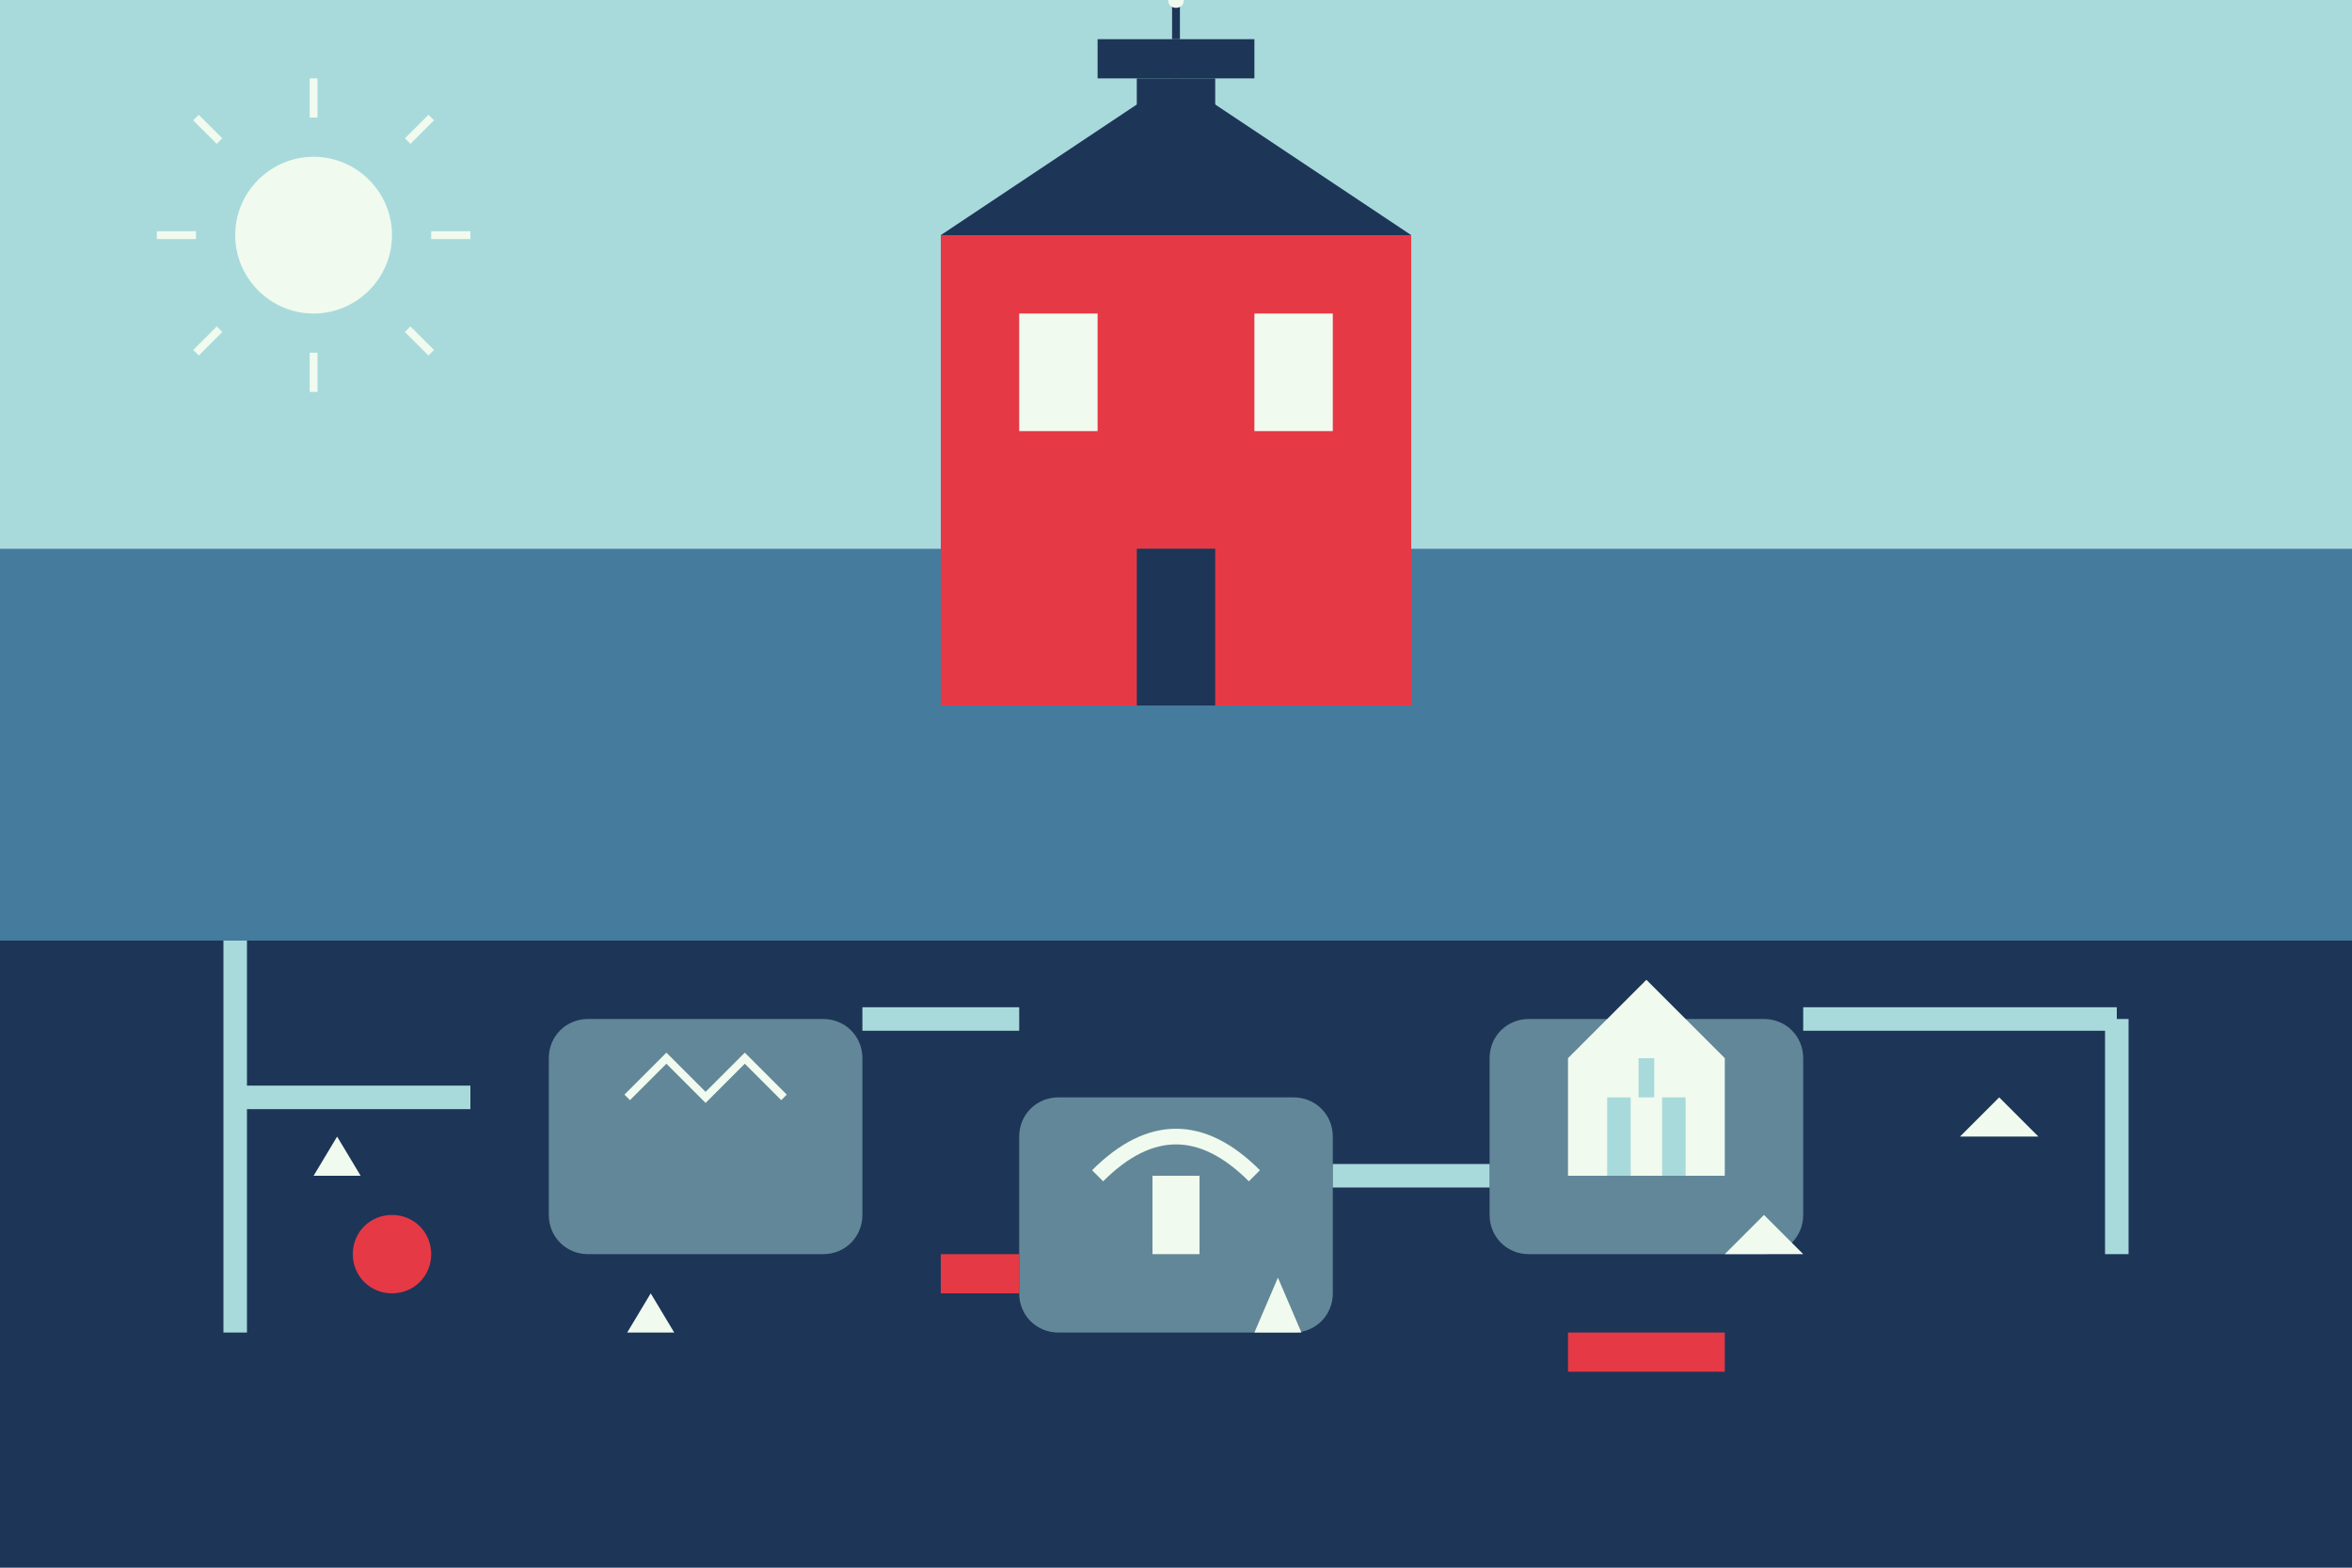 <svg version="1.2" xmlns="http://www.w3.org/2000/svg" viewBox="0 0 300 200" width="300" height="200">
	<title>wieliczka</title>
	<style>
		.s0 { fill: #a8dadc } 
		.s1 { fill: #457b9d } 
		.s2 { fill: #1d3557 } 
		.s3 { fill: #e63946 } 
		.s4 { fill: #f1faee } 
		.s5 { fill: #000000;stroke: #1d3557 } 
		.s6 { opacity: .5;fill: #a8dadc } 
		.s7 { fill: none;stroke: #f1faee } 
		.s8 { fill: none;stroke: #f1faee;stroke-width: 2 } 
		.s9 { fill: #000000;stroke: #a8dadc;stroke-width: 3 } 
		.s10 { fill: #000000;stroke: #f1faee } 
	</style>
	<path fill-rule="evenodd" class="s0" d="m0 0h300v70h-300z"/>
	<path fill-rule="evenodd" class="s1" d="m0 70h300v50h-300z"/>
	<path fill-rule="evenodd" class="s2" d="m0 120h300v80h-300z"/>
	<path fill-rule="evenodd" class="s3" d="m120 30h60v60h-60z"/>
	<path class="s2" d="m120 30l30-20 30 20z"/>
	<path fill-rule="evenodd" class="s4" d="m130 40h10v15h-10z"/>
	<path fill-rule="evenodd" class="s4" d="m160 40h10v15h-10z"/>
	<path fill-rule="evenodd" class="s2" d="m145 70h10v20h-10z"/>
	<path fill-rule="evenodd" class="s2" d="m145 10h10v20h-10z"/>
	<path fill-rule="evenodd" class="s2" d="m140 5h20v5h-20z"/>
	<path fill-rule="evenodd" class="s5" d="m150 5v-5"/>
	<path fill-rule="evenodd" class="s4" d="m150 1c-0.6 0-1-0.4-1-1 0-0.6 0.4-1 1-1 0.6 0 1 0.4 1 1 0 0.6-0.4 1-1 1z"/>
	<path fill-rule="evenodd" class="s6" d="m75 130h30c2.8 0 5 2.2 5 5v20c0 2.8-2.2 5-5 5h-30c-2.8 0-5-2.2-5-5v-20c0-2.8 2.2-5 5-5z"/>
	<path fill-rule="evenodd" class="s6" d="m135 140h30c2.8 0 5 2.2 5 5v20c0 2.8-2.2 5-5 5h-30c-2.8 0-5-2.2-5-5v-20c0-2.8 2.2-5 5-5z"/>
	<path fill-rule="evenodd" class="s6" d="m195 130h30c2.8 0 5 2.2 5 5v20c0 2.8-2.2 5-5 5h-30c-2.8 0-5-2.2-5-5v-20c0-2.8 2.2-5 5-5z"/>
	<path class="s7" d="m80 140l5-5 5 5 5-5 5 5"/>
	<path class="s8" d="m140 150q10-10 20 0"/>
	<path fill-rule="evenodd" class="s4" d="m147 150h6v10h-6z"/>
	<path fill-rule="evenodd" class="s4" d="m200 135h20v15h-20z"/>
	<path class="s4" d="m200 135l10-10 10 10z"/>
	<path fill-rule="evenodd" class="s0" d="m205 140h3v10h-3z"/>
	<path fill-rule="evenodd" class="s0" d="m212 140h3v10h-3z"/>
	<path fill-rule="evenodd" class="s0" d="m209 135h2v5h-2z"/>
	<path fill-rule="evenodd" class="s9" d="m30 120v50"/>
	<path fill-rule="evenodd" class="s9" d="m30 140h30"/>
	<path fill-rule="evenodd" class="s9" d="m110 130h20"/>
	<path fill-rule="evenodd" class="s9" d="m170 150h20"/>
	<path fill-rule="evenodd" class="s9" d="m230 130h40"/>
	<path fill-rule="evenodd" class="s9" d="m270 130v30"/>
	<path fill-rule="evenodd" class="s3" d="m50 165c-2.8 0-5-2.2-5-5 0-2.8 2.2-5 5-5 2.8 0 5 2.2 5 5 0 2.8-2.2 5-5 5z"/>
	<path fill-rule="evenodd" class="s3" d="m120 160h10v5h-10z"/>
	<path fill-rule="evenodd" class="s3" d="m200 170h20v5h-20z"/>
	<path fill-rule="evenodd" class="s4" d="m80 170l3-5 3 5z"/>
	<path fill-rule="evenodd" class="s4" d="m160 170l3-7 3 7z"/>
	<path fill-rule="evenodd" class="s4" d="m220 160l5-5 5 5z"/>
	<path fill-rule="evenodd" class="s4" d="m40 150l3-5 3 5z"/>
	<path fill-rule="evenodd" class="s4" d="m250 145l5-5 5 5z"/>
	<path fill-rule="evenodd" class="s4" d="m40 40c-5.5 0-10-4.5-10-10 0-5.5 4.5-10 10-10 5.5 0 10 4.5 10 10 0 5.5-4.5 10-10 10z"/>
	<path fill-rule="evenodd" class="s10" d="m40 15v-5"/>
	<path fill-rule="evenodd" class="s10" d="m40 50v-5"/>
	<path fill-rule="evenodd" class="s10" d="m25 30h-5"/>
	<path fill-rule="evenodd" class="s10" d="m60 30h-5"/>
	<path fill-rule="evenodd" class="s10" d="m28 18l-3-3"/>
	<path fill-rule="evenodd" class="s10" d="m52 42l3 3"/>
	<path fill-rule="evenodd" class="s10" d="m28 42l-3 3"/>
	<path fill-rule="evenodd" class="s10" d="m52 18l3-3"/>
</svg>
